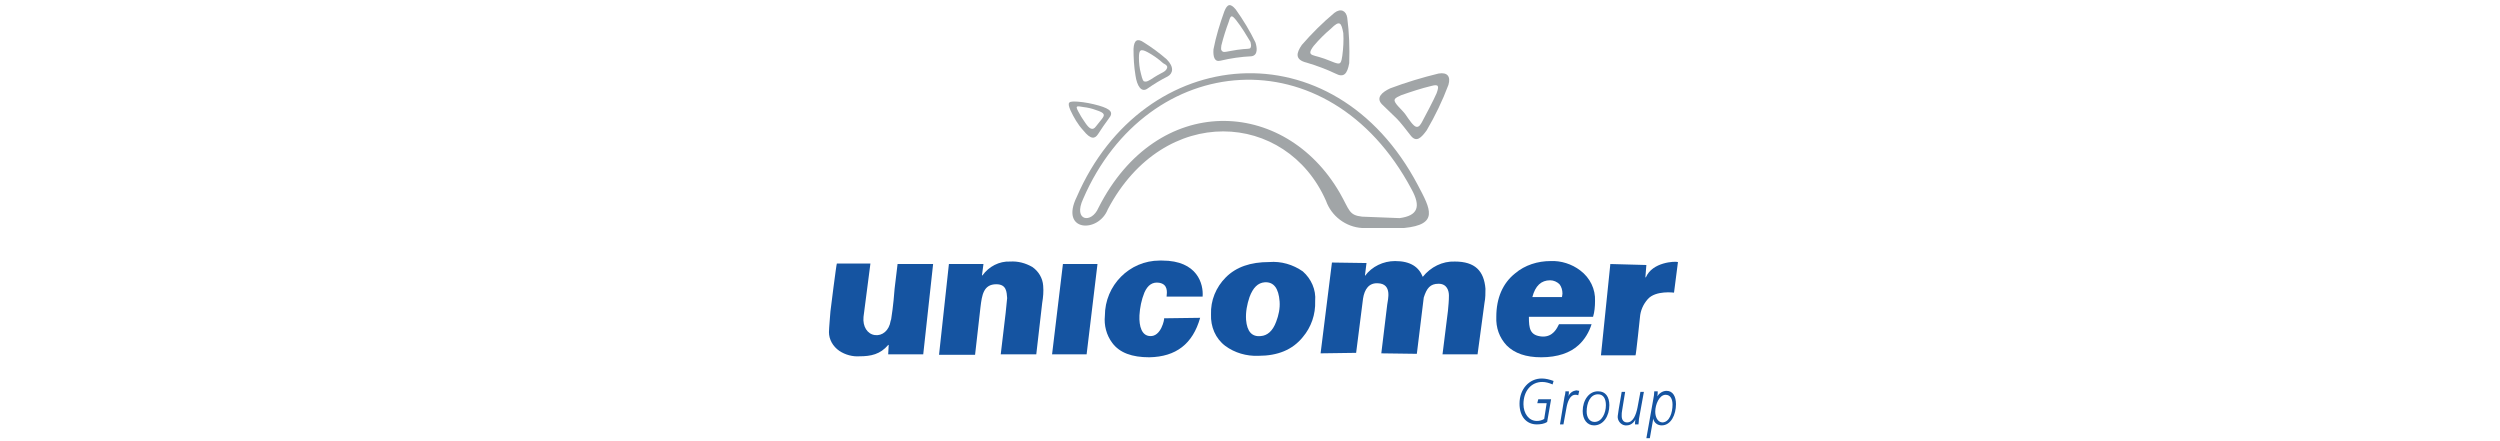 <svg width="170" height="30" viewBox="0 0 170 30" fill="none" xmlns="http://www.w3.org/2000/svg">
<g clip-path="url(#clip0_116_1808)">
<g clip-path="url(#clip1_116_1808)">
<path fill-rule="evenodd" clip-rule="evenodd" d="M60.766 20.403L60.833 19.631L61.035 17.953H63.452L62.78 24.094H60.397L60.431 23.457H60.397C59.86 24.094 59.222 24.228 58.45 24.228C57.98 24.262 57.477 24.128 57.074 23.859C56.638 23.557 56.369 23.087 56.369 22.584C56.369 22.349 56.47 21.208 56.47 21.175C56.47 21.141 56.873 17.953 56.906 17.92H59.189L58.719 21.544C58.652 22.215 58.987 22.718 59.491 22.785C59.994 22.853 60.464 22.483 60.565 21.812C60.565 21.779 60.599 21.745 60.599 21.712C60.666 21.242 60.733 20.806 60.766 20.403Z" fill="#1554A1"/>
<path fill-rule="evenodd" clip-rule="evenodd" d="M63.854 24.128L64.526 17.953H66.875L66.774 18.725H66.808C67.244 18.121 67.949 17.752 68.688 17.785C69.225 17.752 69.728 17.886 70.198 18.154C70.634 18.456 70.903 18.926 70.936 19.43C70.97 19.832 70.936 20.201 70.869 20.604L70.467 24.094H68.05L68.385 21.275C68.419 20.94 68.453 20.604 68.486 20.269C68.453 19.866 68.453 19.329 67.748 19.329C66.875 19.329 66.774 20.067 66.674 20.873L66.305 24.128H63.854Z" fill="#1554A1"/>
<path fill-rule="evenodd" clip-rule="evenodd" d="M71.541 24.094L72.279 17.953H74.629L73.89 24.094H71.541Z" fill="#1554A1"/>
<path fill-rule="evenodd" clip-rule="evenodd" d="M81.778 20.168H79.328C79.361 19.866 79.428 19.329 78.824 19.228C78.388 19.161 78.052 19.363 77.817 19.899C77.616 20.403 77.515 20.906 77.482 21.443C77.448 22.215 77.65 22.819 78.187 22.852C78.959 22.92 79.194 21.678 79.16 21.644L81.61 21.611C81.107 23.389 79.966 24.262 78.153 24.295C76.978 24.295 76.139 23.993 75.636 23.322C75.233 22.785 75.065 22.114 75.132 21.477C75.132 19.396 76.81 17.718 78.858 17.718C78.925 17.718 78.959 17.718 79.026 17.718C81.442 17.718 81.845 19.329 81.778 20.168Z" fill="#1554A1"/>
<path fill-rule="evenodd" clip-rule="evenodd" d="M84.732 21.745C84.799 22.55 85.135 22.92 85.739 22.852C86.175 22.819 86.544 22.517 86.779 21.879C86.947 21.443 87.048 20.973 87.014 20.503C86.947 19.597 86.611 19.161 86.007 19.195C85.537 19.228 85.202 19.564 84.967 20.201C84.799 20.705 84.698 21.208 84.732 21.745ZM82.349 21.376C82.315 20.436 82.684 19.53 83.356 18.859C84.061 18.154 85.034 17.819 86.309 17.819C87.115 17.752 87.921 17.987 88.592 18.456C89.162 18.96 89.498 19.698 89.431 20.47C89.465 21.376 89.162 22.248 88.592 22.92C87.887 23.792 86.88 24.195 85.571 24.195C84.765 24.228 83.96 23.993 83.322 23.524C82.651 23.02 82.315 22.215 82.349 21.376Z" fill="#1554A1"/>
<path fill-rule="evenodd" clip-rule="evenodd" d="M89.8 24.027L90.572 17.852L92.922 17.886L92.821 18.691V18.758C93.291 18.121 94.063 17.752 94.868 17.752C95.909 17.752 96.48 18.154 96.748 18.826C97.285 18.154 98.091 17.752 98.93 17.785C100.306 17.785 100.91 18.423 101.011 19.631C101.011 19.966 101.011 20.268 100.944 20.604L100.474 24.094H98.091L98.46 21.141C98.493 20.805 98.527 20.436 98.527 20.101C98.527 19.765 98.393 19.295 97.822 19.295C97.252 19.295 97.017 19.597 96.815 20.235L96.345 24.06L93.929 24.027L94.332 20.705C94.365 20.403 94.701 19.295 93.694 19.262C93.09 19.228 92.787 19.665 92.687 20.302L92.217 23.993L89.8 24.027Z" fill="#1554A1"/>
<path fill-rule="evenodd" clip-rule="evenodd" d="M104.2 20.201H106.213C106.213 20.134 106.247 20.067 106.247 19.966C106.247 19.732 106.18 19.497 106.046 19.329C105.878 19.161 105.643 19.06 105.408 19.06C104.804 19.06 104.401 19.43 104.2 20.201ZM106.012 22.047H108.227C108.06 22.584 107.757 23.087 107.355 23.456C106.784 23.993 105.911 24.295 104.804 24.295C103.763 24.295 102.991 24.027 102.454 23.49C101.951 22.953 101.716 22.282 101.749 21.544C101.749 20.268 102.186 19.262 103.025 18.591C103.696 18.02 104.569 17.752 105.441 17.752C106.146 17.718 106.885 17.953 107.455 18.389C108.127 18.893 108.496 19.664 108.462 20.47C108.462 20.839 108.429 21.208 108.328 21.544H103.965C103.965 22.349 104.032 22.819 104.871 22.886C105.609 22.919 105.878 22.316 106.012 22.047Z" fill="#1554A1"/>
<path fill-rule="evenodd" clip-rule="evenodd" d="M108.865 24.161L109.503 17.953L111.953 18.02L111.886 18.859H111.92C112.356 17.819 113.9 17.752 114.101 17.819L113.833 19.9C113.833 19.9 112.591 19.732 112.054 20.336C111.752 20.671 111.55 21.108 111.517 21.577C111.517 21.577 111.248 24.161 111.215 24.161H108.865Z" fill="#1554A1"/>
<path d="M85.37 2.886C85 2.114 84.53 1.342 84.027 0.638C83.658 0.201 83.456 0.269 83.255 0.772C82.953 1.611 82.684 2.483 82.516 3.356C82.483 3.859 82.584 4.228 82.986 4.128C83.691 3.96 84.396 3.859 85.101 3.826C85.571 3.758 85.47 3.188 85.37 2.886ZM85.034 3.255C84.967 3.356 84.799 3.289 84.128 3.389C83.456 3.49 83.221 3.591 83.121 3.49C83.02 3.389 83.02 3.389 83.053 3.087C83.188 2.55 83.356 2.014 83.557 1.477C83.691 1.007 83.758 1.007 84.061 1.376C84.43 1.846 84.732 2.349 85.034 2.852C85.067 3.02 85.101 3.121 85.034 3.255Z" fill="#A1A5A7"/>
<path d="M91.613 1.208C91.546 0.738 91.176 0.537 90.74 0.873C89.934 1.544 89.196 2.282 88.525 3.054C88.155 3.591 88.021 4.061 88.86 4.262C89.532 4.463 90.169 4.698 90.807 5C91.378 5.302 91.613 5.034 91.747 4.296C91.781 3.255 91.747 2.249 91.613 1.208ZM91.277 3.792C91.243 3.926 91.243 4.195 91.109 4.296C90.975 4.396 90.539 4.161 90.069 3.994C89.498 3.792 89.23 3.792 89.129 3.658C89.028 3.524 89.23 3.255 89.33 3.121C89.699 2.685 90.069 2.316 90.505 1.947C91.109 1.342 91.21 1.544 91.344 2.249C91.378 2.752 91.344 3.289 91.277 3.792Z" fill="#A1A5A7"/>
<path d="M97.822 5C96.715 5.269 95.607 5.604 94.533 6.007C93.962 6.275 93.559 6.644 93.962 7.081C93.962 7.081 94.801 7.886 95.003 8.087C95.204 8.289 95.708 8.926 95.909 9.195C96.312 9.732 96.647 9.363 97.017 8.859C97.587 7.886 98.091 6.846 98.493 5.772C98.661 5.201 98.426 4.899 97.822 5ZM97.688 6.342C97.52 6.745 96.849 8.02 96.681 8.322C96.614 8.423 96.513 8.658 96.312 8.624C96.11 8.591 95.808 8.121 95.573 7.785C95.338 7.45 94.768 7.014 94.835 6.779C94.902 6.611 95.103 6.577 95.271 6.477C95.942 6.242 96.647 6.007 97.352 5.839C97.856 5.705 97.856 5.873 97.688 6.342Z" fill="#A1A5A7"/>
<path d="M74.729 7.181C74.26 7.047 73.756 6.946 73.286 6.913C72.682 6.879 72.548 6.913 72.783 7.483C73.018 7.987 73.286 8.456 73.655 8.859C74.192 9.53 74.461 9.43 74.662 9.128C74.897 8.758 75.132 8.423 75.401 8.054C75.736 7.651 75.535 7.416 74.729 7.181ZM74.931 8.087C74.931 8.087 74.629 8.456 74.528 8.591C74.293 8.926 74.058 8.725 73.823 8.389C73.689 8.188 73.521 7.953 73.42 7.752C73.085 7.181 73.152 7.181 73.689 7.282C73.991 7.316 74.26 7.383 74.528 7.483C75.166 7.685 75.132 7.819 74.931 8.087Z" fill="#A1A5A7"/>
<path d="M79.328 4.027C78.824 3.591 78.321 3.222 77.784 2.886C77.347 2.584 77.112 2.718 77.079 3.322C77.079 3.926 77.112 4.53 77.213 5.134C77.314 5.839 77.616 6.343 78.052 6.007C78.489 5.705 78.925 5.436 79.395 5.202C79.764 5 79.865 4.564 79.328 4.027ZM79.361 4.631C79.294 4.799 79.194 4.866 78.925 5C78.656 5.134 78.254 5.403 78.254 5.403C78.019 5.537 77.952 5.571 77.817 5.537C77.75 5.537 77.683 5.436 77.582 5C77.482 4.631 77.448 4.262 77.448 3.926C77.448 3.39 77.549 3.289 78.052 3.557C78.421 3.759 78.757 3.994 79.093 4.296C79.361 4.43 79.395 4.53 79.361 4.631Z" fill="#A1A5A7"/>
<path fill-rule="evenodd" clip-rule="evenodd" d="M96.412 12.584C90.706 1.745 77.75 2.92 73.219 13.389C72.044 15.772 74.696 15.873 75.334 14.228C79.16 6.98 87.484 7.551 90.169 13.658C90.538 14.698 91.512 15.436 92.62 15.504H95.473C97.856 15.269 97.285 14.228 96.412 12.584ZM95.171 14.832L92.62 14.732C91.713 14.631 91.781 14.296 91.109 13.121C87.35 6.611 78.69 6.242 74.696 14.128C74.226 15.235 72.95 15.034 73.655 13.524C78.019 3.423 90.337 2.282 95.976 12.852C96.647 14.061 96.412 14.665 95.171 14.832Z" fill="#A1A5A7"/>
<path fill-rule="evenodd" clip-rule="evenodd" d="M105.643 25.906C105.374 25.805 105.106 25.738 104.837 25.738C103.998 25.738 103.327 26.443 103.327 27.45C103.327 28.322 103.797 28.859 104.502 28.859C104.737 28.859 105.005 28.826 105.207 28.691L105.475 27.148H104.602L104.535 27.416H105.173L105.005 28.49C104.837 28.591 104.67 28.624 104.502 28.624C103.965 28.624 103.595 28.121 103.595 27.483C103.595 26.577 104.132 25.973 104.871 25.973C105.106 25.973 105.341 26.04 105.576 26.141L105.643 25.906Z" fill="#1554A1"/>
<path fill-rule="evenodd" clip-rule="evenodd" d="M106.079 28.859H106.314L106.516 27.752C106.583 27.349 106.751 26.846 107.12 26.846C107.187 26.846 107.254 26.846 107.321 26.879L107.388 26.577C107.321 26.577 107.254 26.544 107.187 26.544C106.952 26.577 106.751 26.712 106.65 26.946C106.683 26.846 106.683 26.712 106.683 26.611H106.448C106.448 26.745 106.415 26.879 106.381 27.014L106.079 28.859Z" fill="#1554A1"/>
<path fill-rule="evenodd" clip-rule="evenodd" d="M107.623 27.953C107.623 28.524 107.925 28.926 108.395 28.926C109.033 28.926 109.436 28.289 109.436 27.55C109.436 26.98 109.167 26.611 108.697 26.611C108.06 26.577 107.623 27.215 107.623 27.953ZM107.892 27.987C107.892 27.416 108.127 26.812 108.664 26.812C109.033 26.812 109.201 27.114 109.201 27.55C109.201 28.087 108.932 28.691 108.429 28.691C108.093 28.691 107.892 28.389 107.892 27.987Z" fill="#1554A1"/>
<path fill-rule="evenodd" clip-rule="evenodd" d="M111.785 26.645H111.55L111.349 27.718C111.248 28.222 111.047 28.725 110.644 28.725C110.409 28.725 110.275 28.557 110.275 28.289C110.275 28.155 110.275 28.02 110.308 27.886L110.51 26.645H110.275L110.074 27.819C110.04 27.987 110.04 28.121 110.006 28.289C109.973 28.591 110.208 28.893 110.51 28.926C110.543 28.926 110.577 28.926 110.611 28.926C110.879 28.926 111.08 28.759 111.215 28.524C111.181 28.624 111.181 28.759 111.181 28.859H111.416C111.416 28.759 111.45 28.658 111.45 28.49L111.785 26.645Z" fill="#1554A1"/>
<path fill-rule="evenodd" clip-rule="evenodd" d="M111.953 29.799H112.188L112.423 28.457C112.457 28.725 112.692 28.926 112.994 28.926C113.631 28.926 113.967 28.188 113.967 27.483C113.967 26.98 113.766 26.577 113.329 26.577C113.061 26.577 112.826 26.745 112.692 26.947C112.725 26.846 112.725 26.712 112.725 26.611H112.49C112.49 26.779 112.457 26.98 112.423 27.148L111.953 29.799ZM112.557 27.987C112.557 27.517 112.826 26.846 113.262 26.846C113.598 26.846 113.732 27.148 113.732 27.517C113.732 28.054 113.531 28.725 113.027 28.725C112.692 28.692 112.557 28.322 112.557 27.987Z" fill="#1554A1"/>
</g>
</g>
<defs>
<clipPath id="clip0_116_1808">
<rect width="170" height="30" fill="white"/>
</clipPath>
<clipPath id="clip1_116_1808">
<rect width="58.101" height="30" fill="white" transform="translate(56)"/>
</clipPath>
</defs>
</svg>
